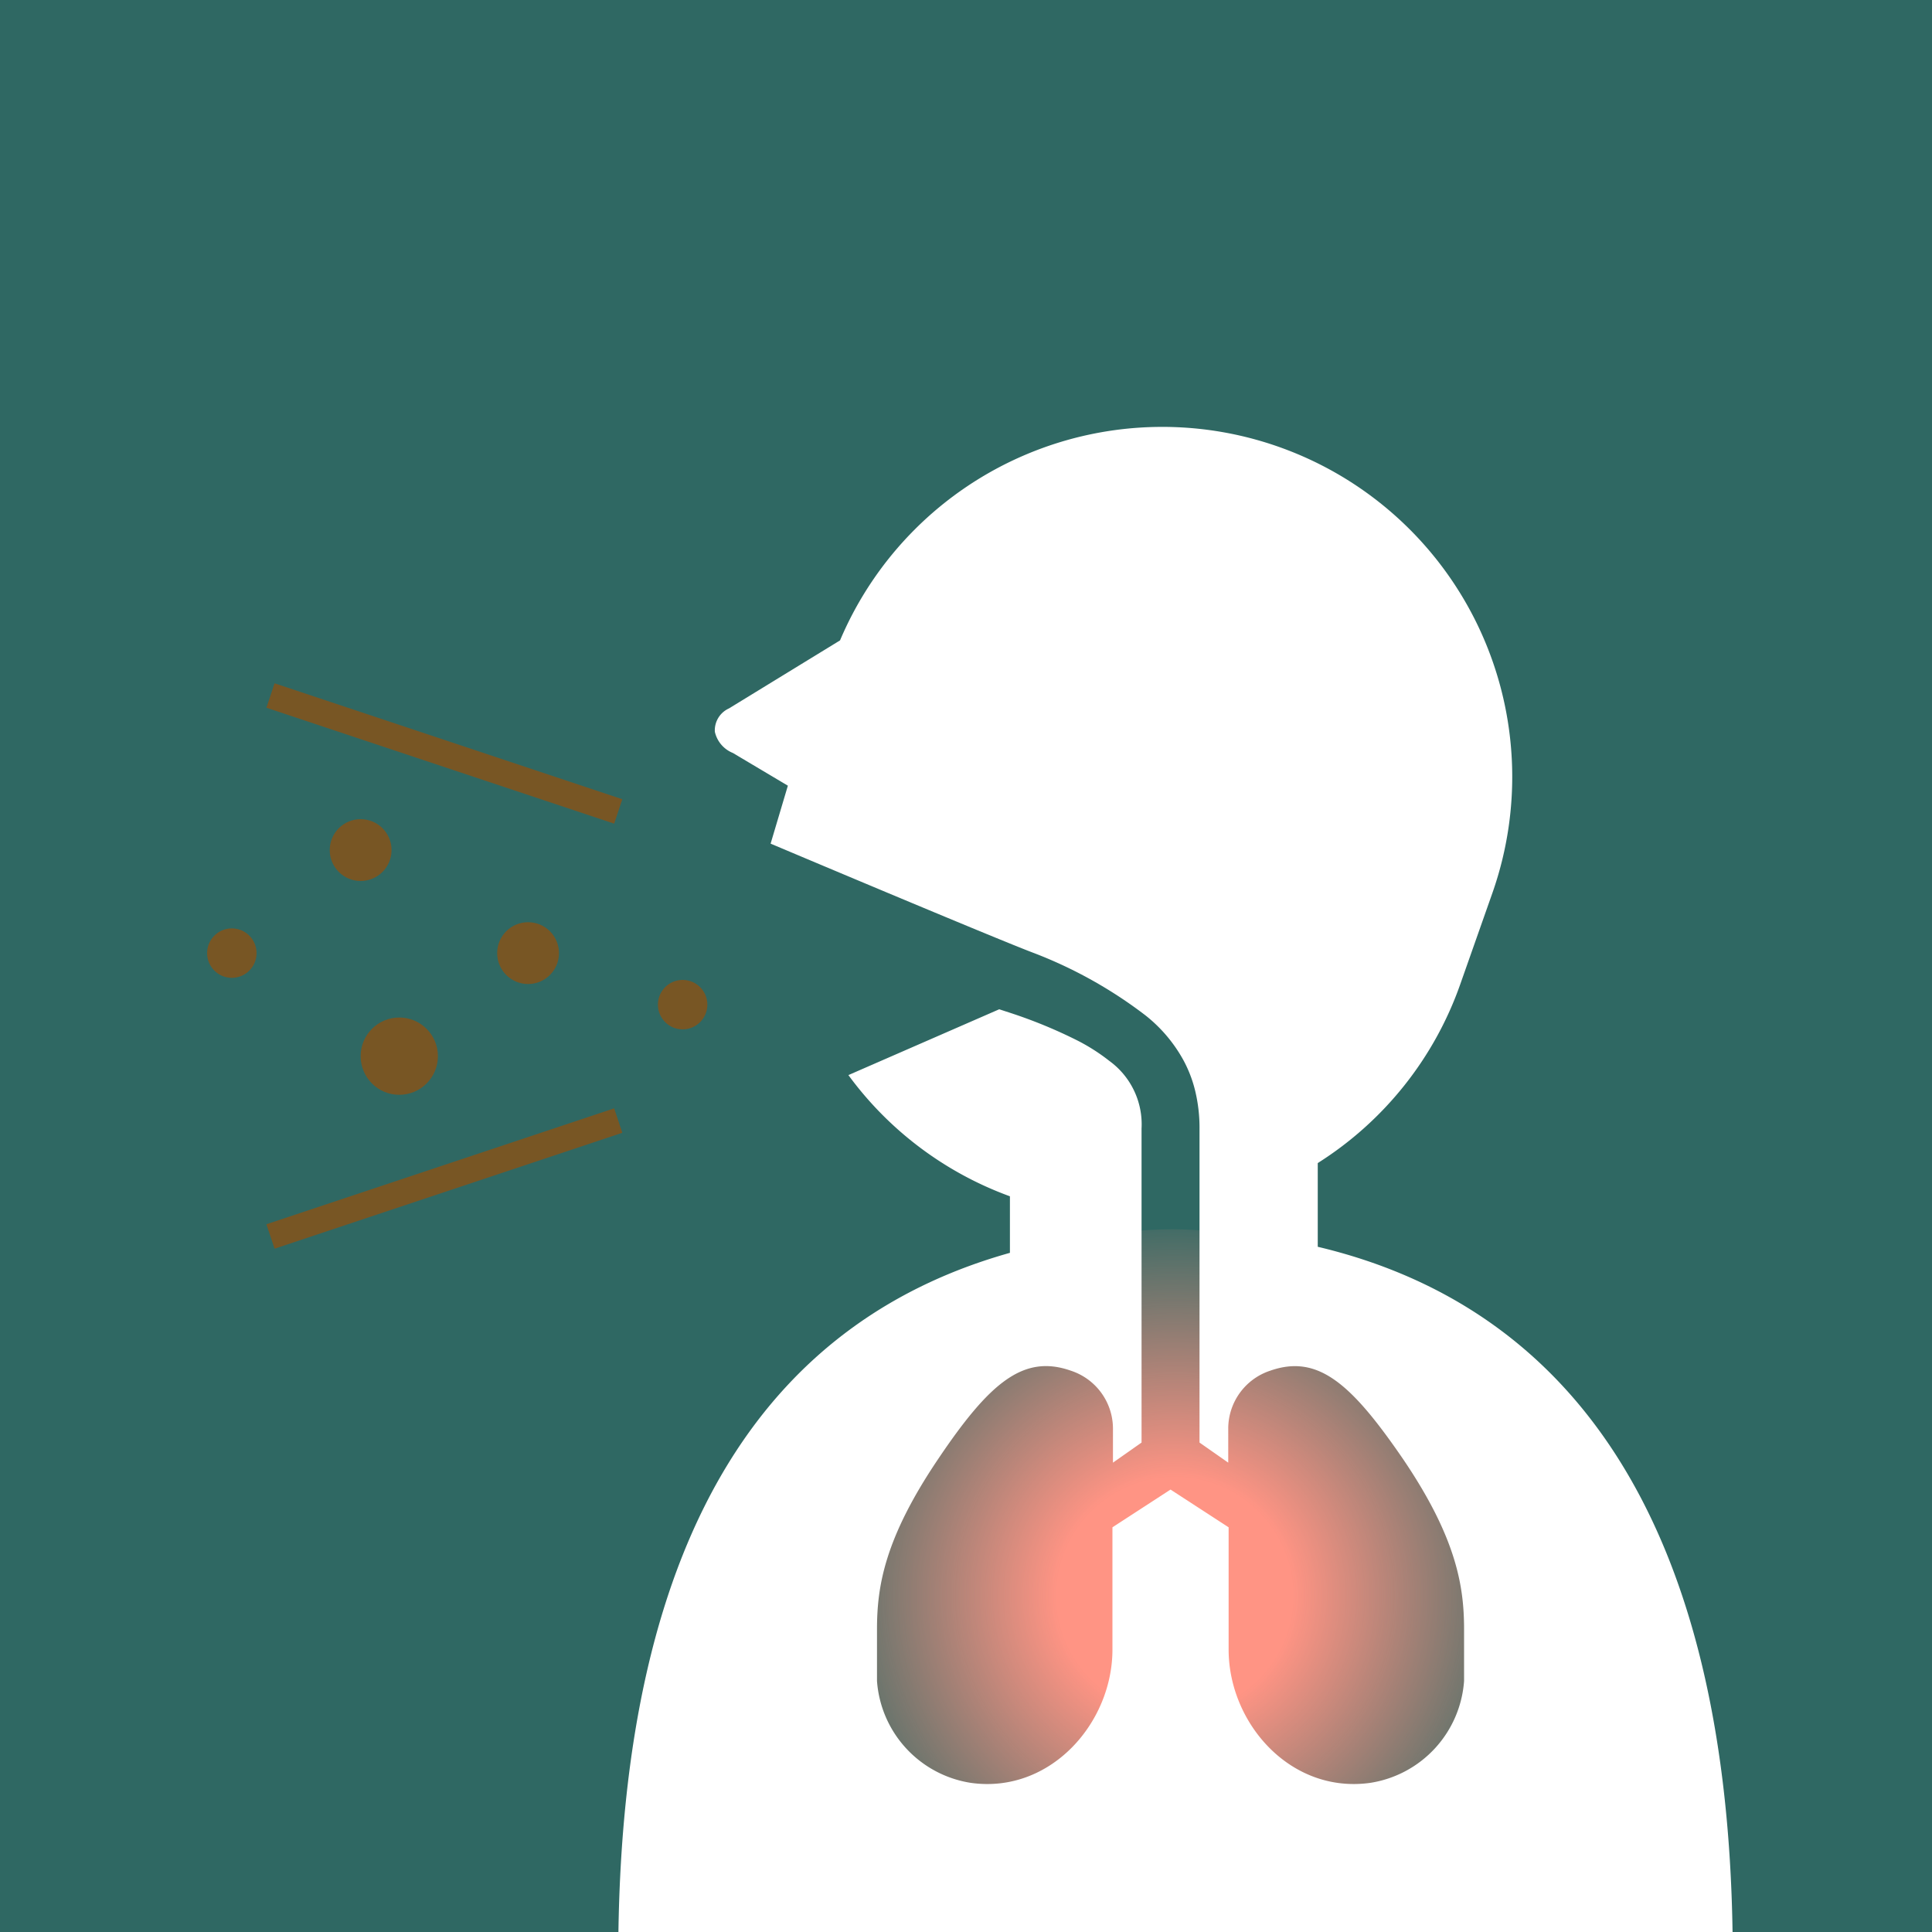 <svg id="レイヤー_1" data-name="レイヤー 1" xmlns="http://www.w3.org/2000/svg" xmlns:xlink="http://www.w3.org/1999/xlink" viewBox="0 0 150 150"><rect x="0" y="0" width="150" height="150" fill="#333333" stroke="none"/><defs><style>.cls-1,.cls-6{fill:none;}.cls-2{fill:#2ab7aa;opacity:0.4;isolation:isolate;}.cls-3{clip-path:url(#clip-path);}.cls-4{fill:url(#名称未設定グラデーション);}.cls-5{fill:#fff;}.cls-6{stroke:#785624;stroke-miterlimit:10;stroke-width:2px;}.cls-7{fill:#785624;}</style><clipPath id="clip-path"><rect class="cls-1" width="150" height="150"/></clipPath><radialGradient id="名称未設定グラデーション" cx="91.21" cy="30.12" r="30.5" gradientTransform="matrix(1, 0, 0, -1, 0, 154)" gradientUnits="userSpaceOnUse"><stop offset="0.3" stop-color="#ff9484"/><stop offset="1" stop-color="#ff9484" stop-opacity="0"/></radialGradient></defs><title>img7</title><g id="レイヤー_2" data-name="レイヤー 2"><g id="contents"><rect class="cls-2" width="150" height="150"/><g class="cls-3"><circle class="cls-4" cx="91" cy="124" r="28.56"/><path class="cls-5" d="M48,152h86.53c0-35.25-13.67-50.8-32.22-55.2V90.3a27,27,0,0,0,11.07-13.9l2.49-7.07A27.17,27.17,0,0,0,65.22,49.72L56.6,55a1.87,1.87,0,0,0-1.1,1.81,2.32,2.32,0,0,0,1.4,1.65L61.17,61,59.83,65.5S77.4,72.92,80.29,74a34.59,34.59,0,0,1,8.6,4.8,11.44,11.44,0,0,1,3,3.53,9.89,9.89,0,0,1,.91,2.39,12.23,12.23,0,0,1,.33,2.93V112l2.23,1.56v-2.7a4.74,4.74,0,0,1,3.26-4.44c3.71-1.3,6.3,1,10.34,6.9,4.16,6.15,4.71,9.91,4.71,13.19v4a8.63,8.63,0,0,1-7.28,7.91c-6.19.87-11-4.63-11-10.35v-9.49l-4.51-2.93-4.51,2.93v9.49c0,5.73-4.85,11.22-11,10.35a8.63,8.63,0,0,1-7.28-7.91v-4c0-3.28.55-7,4.72-13.19,4-5.95,6.63-8.2,10.33-6.9a4.74,4.74,0,0,1,3.27,4.44v2.7L88.63,112V87.62a6.08,6.08,0,0,0-2.5-5.25,15,15,0,0,0-2.49-1.59,37.68,37.68,0,0,0-5.14-2.12l-.92-.3L65.87,83.47a27,27,0,0,0,12.54,9.41v4.39C60.78,102.22,48,117.47,48,152Z"/><line class="cls-6" x1="48" y1="63" x2="21" y2="54"/><line class="cls-6" x1="48" y1="87" x2="21" y2="96"/><circle class="cls-7" cx="18" cy="74" r="1.92"/><circle class="cls-7" cx="41" cy="74" r="2.4"/><circle class="cls-7" cx="28" cy="66" r="2.4"/><circle class="cls-7" cx="31" cy="82" r="3"/><circle class="cls-7" cx="53" cy="78" r="1.92"/></g></g></g></svg>